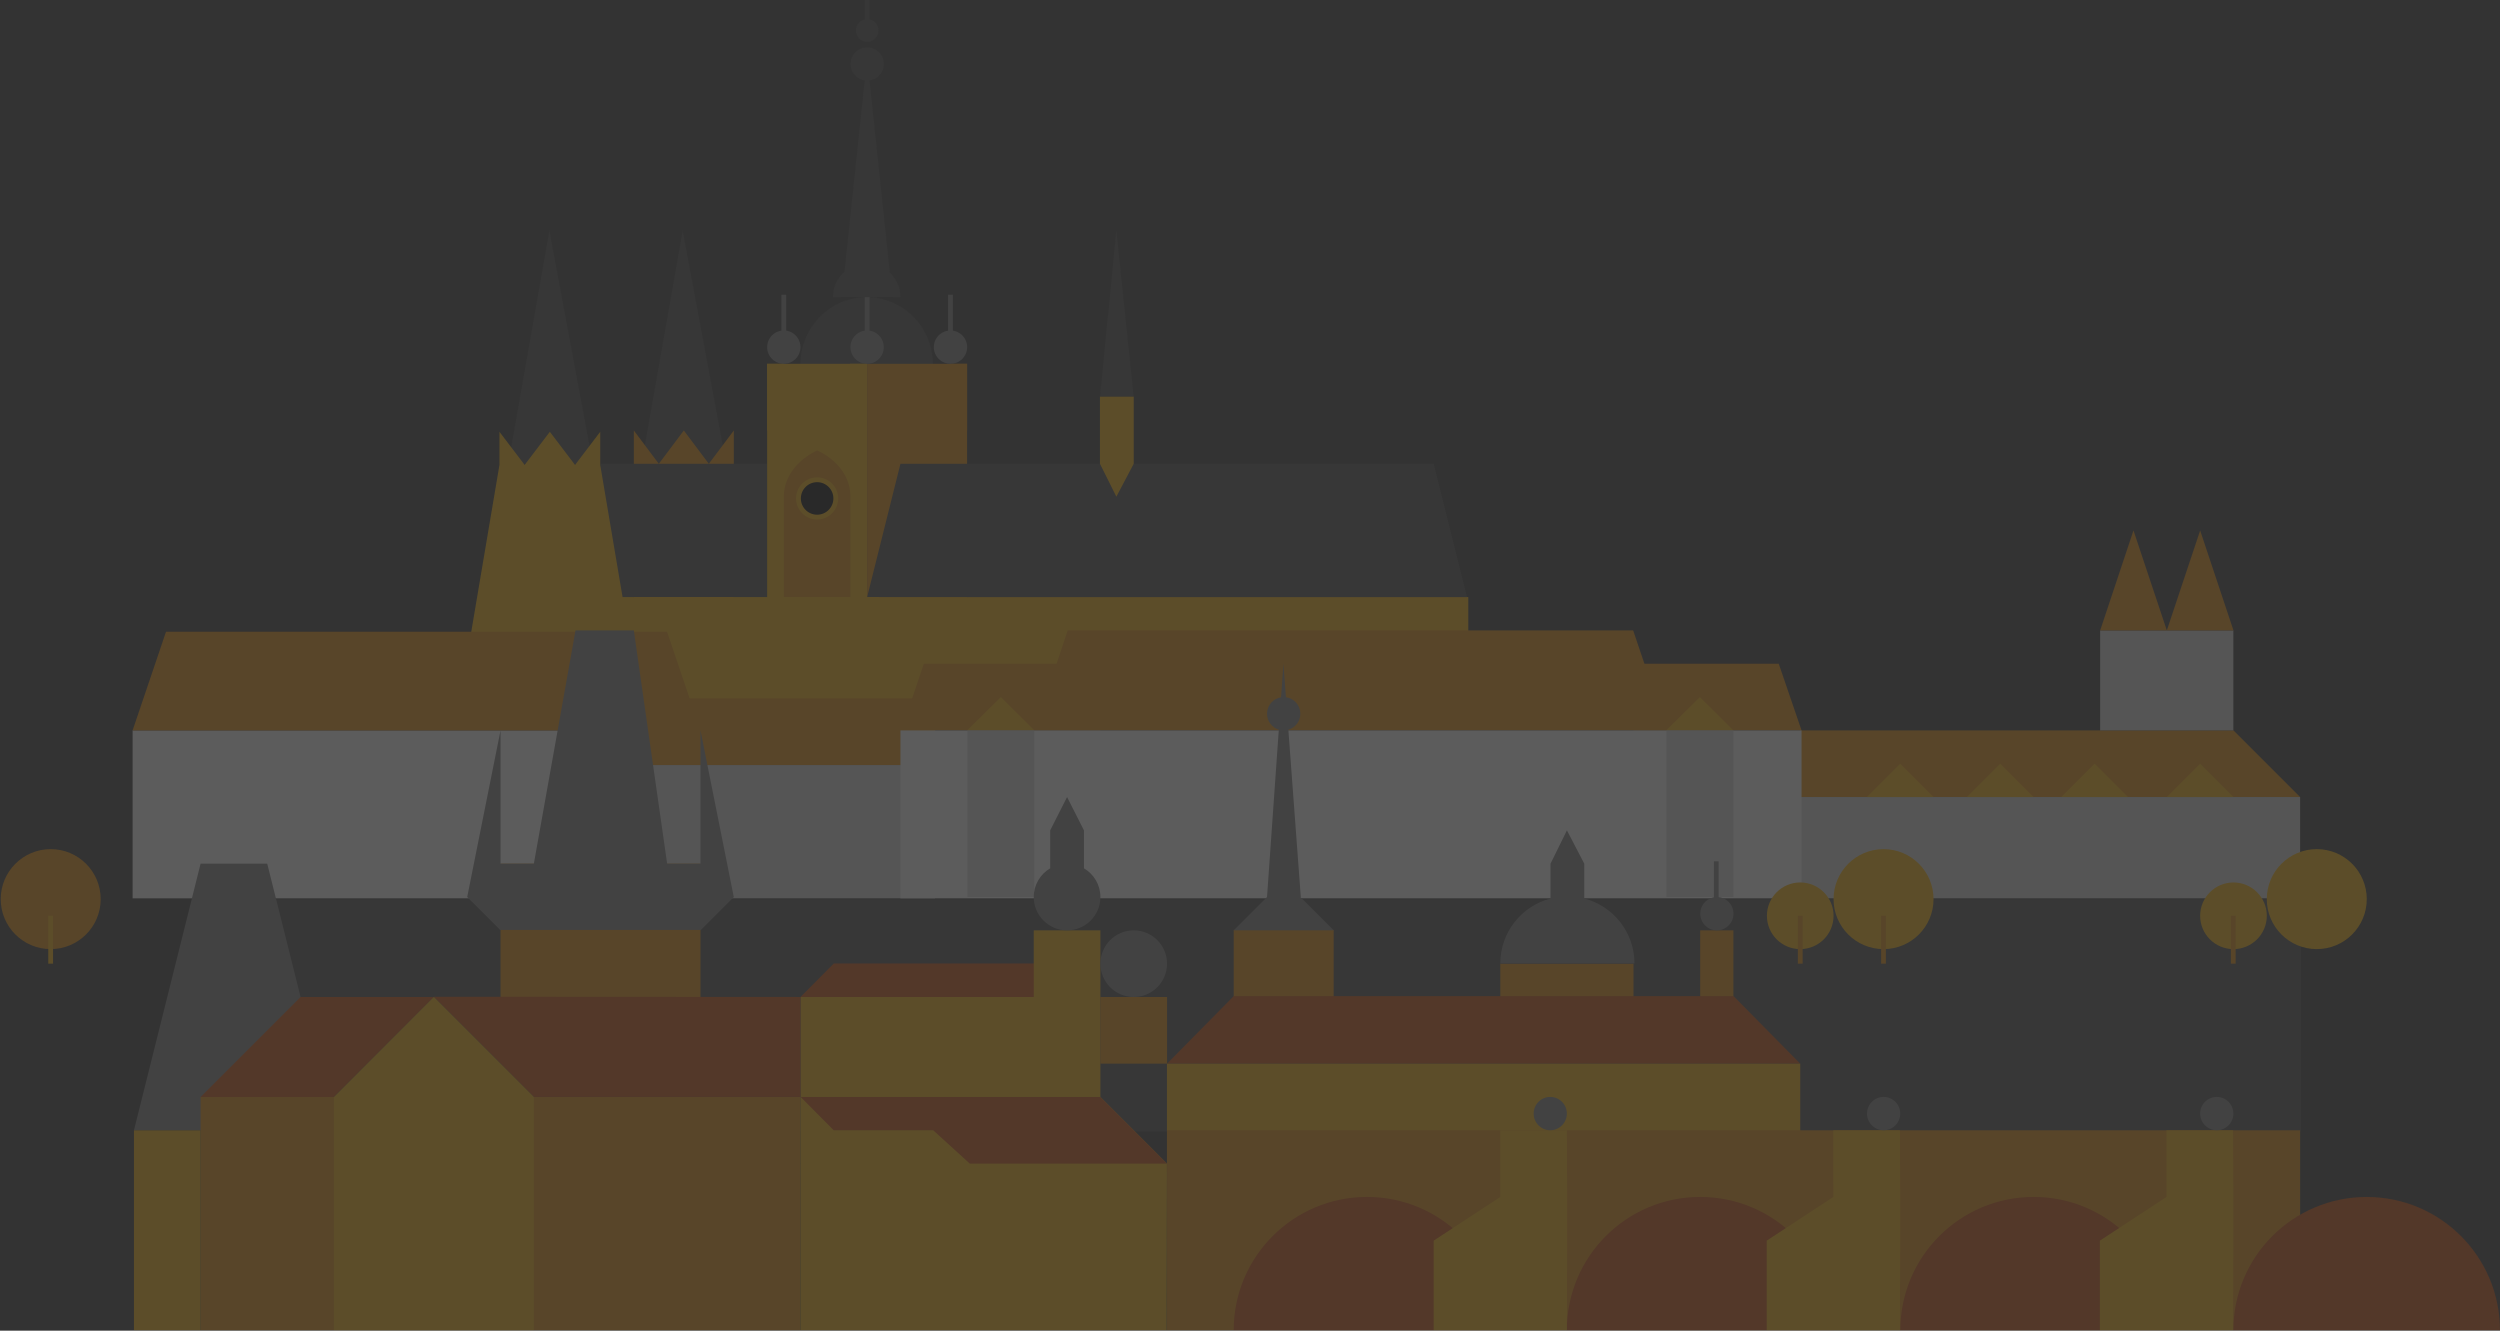 <svg fill="none"
    xmlns="http://www.w3.org/2000/svg" viewBox="0 0 1178 627">
    <rect x="0" y="0" width="1178" height="627" fill="#333333" stroke="none"/>
    <g opacity=".2" clip-path="url(#a)">
        <path fill-rule="evenodd" clip-rule="evenodd" d="m340.742 210.788.619 7.744h-38.425l.748-7.744 18.003-102.182 19.055 102.182Z" fill="#464646"/>
        <path fill-rule="evenodd" clip-rule="evenodd" d="m333.998 218.534 11.777-15.703v109.922h-11.777v-94.219Zm-35.339 94.219V202.831l11.778 15.703v94.219h-11.778Zm11.781-94.219 11.777-15.703 11.778 15.703v94.219H310.44v-94.219Z" fill="#EB8C00"/>
        <path fill-rule="evenodd" clip-rule="evenodd" d="M439.575 171.633c0-17.461-13.968-31.615-31.198-31.615-17.231 0-31.199 14.154-31.199 31.615h62.397Z" fill="#464646"/>
        <path d="M408.584 171.425h47.11v141.328h-47.11V171.425Z" fill="#EB8C00"/>
        <path fill-rule="evenodd" clip-rule="evenodd" d="m277.929 210.788.619 7.744h-38.425l.748-7.744 18.003-102.182 19.055 102.182Zm118.721-70.771 11.934-113.062 11.935 113.062H396.65Z" fill="#464646"/>
        <path d="M691.863 281.344H409.207v47.737h282.656v-47.737Z" fill="#FFB600"/>
        <path fill-rule="evenodd" clip-rule="evenodd" d="M691.241 281.353H408.584l15.704-62.812h251.25l15.703 62.812Z" fill="#464646"/>
        <path d="M361.475 218.532h-78.516v62.812h78.516v-62.812Z" fill="#464646"/>
        <path fill-rule="evenodd" clip-rule="evenodd" d="m270.956 219.07 11.872-15.614v15.614l15.828 93.68h-27.7v-93.68Zm-51.443 93.68 15.828-93.68v-15.614l11.872 15.614 11.872-15.614 11.871 15.614v93.68h-51.443Z" fill="#FFB600"/>
        <path d="M408.584 171.423h-47.109v157.032h47.109V171.423Z" fill="#FFB600"/>
        <path d="M369.326 171.425c4.337 0 7.852-3.516 7.852-7.852s-3.515-7.852-7.852-7.852c-4.336 0-7.851 3.516-7.851 7.852s3.515 7.852 7.851 7.852Zm39.258 0c4.337 0 7.852-3.516 7.852-7.852s-3.515-7.852-7.852-7.852c-4.336 0-7.851 3.516-7.851 7.852s3.515 7.852 7.851 7.852Z" fill="#7D7D7D"/>
        <path d="M408.584 155.721v-15.703Z" fill="#000"/>
        <path d="M408.584 155.721v-15.703" stroke="#7D7D7D" stroke-width="2.258" stroke-miterlimit="1.5" stroke-linecap="square" stroke-linejoin="round"/>
        <path d="M408.635 37.99c4.336 0 7.851-3.515 7.851-7.852 0-4.336-3.515-7.851-7.851-7.851-4.337 0-7.852 3.515-7.852 7.851s3.515 7.852 7.852 7.852Zm0-18.257c2.949 0 5.339-2.39 5.339-5.339s-2.39-5.339-5.339-5.339c-2.949 0-5.339 2.39-5.339 5.339s2.39 5.339 5.339 5.339Z" fill="#464646"/>
        <path d="M447.867 171.425c4.336 0 7.851-3.516 7.851-7.852s-3.515-7.852-7.851-7.852c-4.337 0-7.852 3.516-7.852 7.852s3.515 7.852 7.852 7.852Z" fill="#7D7D7D"/>
        <path d="M369.327 155.721v-15.703Zm78.54 0v-15.703Z" fill="#000"/>
        <path d="M369.327 155.721v-15.703m78.54 15.703v-15.703" stroke="#7D7D7D" stroke-width="2.258" stroke-miterlimit="1.5" stroke-linecap="square" stroke-linejoin="round"/>
        <path d="M408.584 14.393V-1.31Z" fill="#000"/>
        <path d="M408.584 14.393V-1.31" stroke="#464646" stroke-width="2.258" stroke-miterlimit="1.5" stroke-linecap="square" stroke-linejoin="round"/>
        <path fill-rule="evenodd" clip-rule="evenodd" d="M369.327 234.237c0-15.419 15.703-21.984 15.703-21.984s15.703 6.228 15.703 21.984v47.11h-31.406v-47.11Z" fill="#EB8C00"/>
        <path d="M385.03 243.659c4.857 0 8.794-3.937 8.794-8.794 0-4.856-3.937-8.793-8.794-8.793-4.857 0-8.794 3.937-8.794 8.793 0 4.857 3.937 8.794 8.794 8.794Z" fill="#000" stroke="#FFB600" stroke-width="2.258" stroke-miterlimit="1.5" stroke-linecap="square" stroke-linejoin="round"/>
        <path d="M369.328 171.425h-7.852v31.406h7.852v-31.406Zm39.045 0h-7.852v31.406h7.852v-31.406Z" fill="#FFB600"/>
        <path d="M455.695 171.425h-7.852v31.406h7.852v-31.406Z" fill="#EB8C00"/>
        <path fill-rule="evenodd" clip-rule="evenodd" d="M424.29 140.018c0-8.788-7.123-15.912-15.911-15.912-8.787 0-15.911 7.124-15.911 15.912h31.822Zm109.918 46.899h-15.91l7.729-78.312 8.181 78.312Z" fill="#464646"/>
        <path fill-rule="evenodd" clip-rule="evenodd" d="M518.3 218.537h-.002v-31.615h15.912v31.615h-.002l-8.179 15.494-7.729-15.494Z" fill="#FFB600"/>
        <path d="M283.581 281.344h130.65v47.737h-130.65v-47.737Z" fill="#FFB600"/>
        <path d="M219.513 312.75h472.35v27.637h-472.35V312.75Z" fill="#FFB600"/>
        <path fill-rule="evenodd" clip-rule="evenodd" d="M1084.15 533.162H95.757l-.143-109.469H1084.15v109.469Z" fill="#464646"/>
        <path d="M440.612 423.3H298.656v-62.812h141.956V423.3Z" fill="#DEDEDE"/>
        <path d="M440.612 329.081H298.656v31.407h141.956v-31.407Z" fill="#EB8C00"/>
        <path fill-rule="evenodd" clip-rule="evenodd" d="M1052.41 344.16H848.271v31.406h235.549l-31.41-31.406Z" fill="#EB8C00"/>
        <path d="M1083.81 375.563H847.638V423.3h236.172v-47.737Zm-31.45-78.513h-62.758v47.11h62.758v-47.11Z" fill="#DEDEDE"/>
        <path d="M298.656 344.156H62.481V423.3H298.656v-79.144Z" fill="#fff"/>
        <path fill-rule="evenodd" clip-rule="evenodd" d="M1052.41 297.05h-31.4l15.7-47.11 15.7 47.11Zm-31.4 0H989.6l15.7-47.11 15.71 47.11Zm-706.687.625H78.222l-15.74 46.481H330.063l-15.74-46.481Zm188.764-.625h266.46l15.911 47.11H487.384l15.703-47.11Z" fill="#EB8C00"/>
        <path fill-rule="evenodd" clip-rule="evenodd" d="m838.144 312.75 10.75 31.406H769.75V312.75h68.394Zm-402.835.003-10.608 31.406h93.749v-31.406h-83.141Z" fill="#EB8C00"/>
        <path d="M549.906 344.156H424.281V423.3h125.625v-79.144Zm0 0h298.988V423.3H549.906v-79.144Z" fill="#fff"/>
        <path fill-rule="evenodd" clip-rule="evenodd" d="m816.774 344.16-15.781-15.703-15.886 15.703h31.667Zm-329.388 0-15.781-15.703-15.885 15.703h31.666Zm407.995 15.703-15.703 15.703h31.406l-15.703-15.703Zm47.109 0-15.703 15.703h31.406l-15.703-15.703Zm94.22 0-15.7 15.703h31.4l-15.7-15.703Zm-49.712 0-15.703 15.703h31.405l-15.702-15.703Z" fill="#FFB600"/>
        <path d="M816.773 344.163h-31.562v78.516h31.562v-78.516Zm-329.388 0h-31.562v78.516h31.562v-78.516Z" fill="#DEDEDE"/>
        <path d="M887.529 447.219c13.009 0 23.555-10.546 23.555-23.555s-10.546-23.555-23.555-23.555-23.555 10.546-23.555 23.555 10.546 23.555 23.555 23.555Z" fill="#FFB600"/>
        <path d="M887.506 431.501v22.58Z" fill="#000"/>
        <path d="M887.506 431.501v22.58" stroke="#EB8C00" stroke-width="2.255" stroke-miterlimit="1.5" stroke-linejoin="round"/>
        <path d="M23.892 447.219c13.009 0 23.555-10.546 23.555-23.555s-10.546-23.555-23.555-23.555S.337 410.655.337 423.664 10.883 447.219 23.892 447.219Z" fill="#EB8C00"/>
        <path d="M23.869 431.501v22.58Z" fill="#000"/>
        <path d="M23.869 431.501v22.58" stroke="#FFB600" stroke-width="2.255" stroke-miterlimit="1.5" stroke-linejoin="round"/>
        <path d="M1091.67 447.219c13.01 0 23.55-10.546 23.55-23.555s-10.54-23.555-23.55-23.555c-13.01 0-23.56 10.546-23.56 23.555s10.55 23.555 23.56 23.555Z" fill="#FFB600"/>
        <path d="M1052.41 447.219c8.67 0 15.71-7.03 15.71-15.703 0-8.672-7.04-15.704-15.71-15.704-8.67 0-15.7 7.032-15.7 15.704 0 8.673 7.03 15.703 15.7 15.703Zm-204.139 0c8.673 0 15.703-7.03 15.703-15.703 0-8.672-7.03-15.704-15.703-15.704-8.673 0-15.703 7.032-15.703 15.704 0 8.673 7.03 15.703 15.703 15.703Z" fill="#FFB600"/>
        <path d="M848.272 431.501v22.58Zm204.038 0v22.58Z" fill="#000"/>
        <path d="M848.272 431.501v22.58m204.038-22.58v22.58" stroke="#EB8C00" stroke-width="2.255" stroke-miterlimit="1.5" stroke-linejoin="round"/>
        <path d="M769.715 454.086H706.94v31.393h62.775v-31.393Zm-141.288-15.918h-47.109v47.302h47.109v-47.302Z" fill="#EB8C00"/>
        <path fill-rule="evenodd" clip-rule="evenodd" d="M157.328 532.6H63.109l31.407-125.626h31.406L157.328 532.6Z" fill="#7D7D7D"/>
        <path fill-rule="evenodd" clip-rule="evenodd" d="M94.521 516.904h282.652l.006 109.907H94.521V516.904Z" fill="#EB8C00"/>
        <path fill-rule="evenodd" clip-rule="evenodd" d="m377.173 516.904 141.333-.015 31.359 31.407-.114 78.515H377.179l-.006-109.907Z" fill="#FFB600"/>
        <path fill-rule="evenodd" clip-rule="evenodd" d="M456.975 548.301h92.877l-31.347-31.393h-141.21l15.567 15.689h46.887l17.226 15.704Z" fill="#D04A02"/>
        <path d="M63.115 532.6H94.521v94.219H63.115V532.6Z" fill="#FFB600"/>
        <path d="M816.778 438.378h-15.652v31.407h15.652v-31.407Z" fill="#EB8C00"/>
        <path fill-rule="evenodd" clip-rule="evenodd" d="M816.865 469.369H581.318l-31.406 31.822h298.359l-31.406-31.822Z" fill="#D04A02"/>
        <path d="M848.275 501.198H549.867v47.101h298.408v-47.101Z" fill="#FFB600"/>
        <path fill-rule="evenodd" clip-rule="evenodd" d="M518.506 469.791H377.178l15.703-15.806h109.922l15.703 15.806Z" fill="#D04A02"/>
        <path fill-rule="evenodd" clip-rule="evenodd" d="M487.1 469.785v-31.414h31.415v31.414h-.009v47.109H377.178v-47.109H487.1Z" fill="#FFB600"/>
        <path d="M549.92 469.788h-31.47v31.392h31.47v-31.392Z" fill="#EB8C00"/>
        <path d="M534.212 469.784c8.67 0 15.698-7.03 15.698-15.702 0-8.673-7.028-15.703-15.698-15.703-8.67 0-15.698 7.03-15.698 15.703 0 8.672 7.028 15.702 15.698 15.702Z" fill="#7D7D7D"/>
        <path d="M808.699 422.675v-15.703Z" fill="#000"/>
        <path d="M808.699 422.675v-15.703" stroke="#7D7D7D" stroke-width="2.258" stroke-miterlimit="1.5" stroke-linecap="square" stroke-linejoin="round"/>
        <path d="M330.068 406.972h-94.219v78.501h94.219v-78.501Z" fill="#EB8C00"/>
        <path fill-rule="evenodd" clip-rule="evenodd" d="M314.365 406.972h15.697l.006-62.812 15.703 78.518-15.712 15.701v-.207h-94.201v.207l-15.712-15.704 15.703-78.515v62.812h15.703l19.629-109.922h27.481l15.703 109.922Z" fill="#7D7D7D"/>
        <path fill-rule="evenodd" clip-rule="evenodd" d="M377.179 516.89H251.554l-47.161-47.213 172.786.096v47.117Z" fill="#D04A02"/>
        <path fill-rule="evenodd" clip-rule="evenodd" d="M605.928 328.535c3.831.508 6.796 3.797 6.796 7.773 0 3.571-2.387 6.59-5.653 7.535l5.867 78.835h-.214l15.703 15.7h-47.109l15.703-15.703 5.553-78.861c-3.216-.986-5.553-3.975-5.553-7.506 0-3.913 2.864-7.162 6.62-7.745l1.106-15.81 1.181 15.782Z" fill="#7D7D7D"/>
        <path fill-rule="evenodd" clip-rule="evenodd" d="m94.516 516.898 62.813.015 47.118-47.124h-62.822l-47.109 47.109Z" fill="#D04A02"/>
        <path fill-rule="evenodd" clip-rule="evenodd" d="M494.847 409.15v-17.881l7.956-15.703 7.956 15.703v17.876c4.639 2.73 7.756 7.773 7.756 13.538 0 8.662-7.039 15.695-15.707 15.695-8.67 0-15.708-7.033-15.708-15.695 0-5.761 3.113-10.802 7.747-13.533Z" fill="#7D7D7D"/>
        <path fill-rule="evenodd" clip-rule="evenodd" d="m251.552 516.869-94.219.039 47.11-47.175 47.109 47.136v109.948h-94.219V516.908l94.219-.039Z" fill="#FFB600"/>
        <path fill-rule="evenodd" clip-rule="evenodd" d="M746.512 406.972v16.402c13.61 3.529 23.659 15.893 23.659 30.605h-63.228c0-14.712 10.049-27.076 23.659-30.605v-16.402l7.73-15.703 8.18 15.703Z" fill="#7D7D7D"/>
        <path d="M808.993 438.381c4.322 0 7.825-3.515 7.825-7.851s-3.503-7.852-7.825-7.852c-4.321 0-7.825 3.516-7.825 7.852s3.504 7.851 7.825 7.851Z" fill="#7D7D7D"/>
        <path d="M1083.82 626.816H549.899v-94.219h533.921v94.219Z" fill="#EB8C00"/>
        <path fill-rule="evenodd" clip-rule="evenodd" d="M706.949 626.815c0-34.69-28.122-62.813-62.812-62.813s-62.813 28.123-62.813 62.813h125.625Zm156.981 0c0-34.69-28.122-62.813-62.812-62.813s-62.813 28.123-62.813 62.813H863.93Zm157.13 0c0-34.69-28.12-62.813-62.81-62.813s-62.813 28.123-62.813 62.813h125.623Zm156.93 0c0-34.69-28.12-62.813-62.81-62.813s-62.81 28.123-62.81 62.813h125.62Z" fill="#D04A02"/>
        <path fill-rule="evenodd" clip-rule="evenodd" d="m706.943 564.004-.018-31.406h31.373l.153 31.406h.002v20.595l-.155 42.218h-62.761v-42.218l31.406-20.595Zm156.931 0-.018-31.406h31.372l.154 31.406h.002v20.595l-.156 42.218h-62.761v-42.218l31.407-20.595Zm156.976 0-.01-31.406h31.37l.15 31.406v20.595l-.15 42.218h-62.762v-42.218l31.402-20.595Z" fill="#FFB600"/>
        <path d="M730.477 532.574c4.322 0 7.826-3.516 7.826-7.852s-3.504-7.851-7.826-7.851c-4.322 0-7.825 3.515-7.825 7.851s3.503 7.852 7.825 7.852Zm157.082 0c4.322 0 7.825-3.516 7.825-7.852s-3.503-7.851-7.825-7.851-7.826 3.515-7.826 7.851 3.504 7.852 7.826 7.852Zm156.981 0c4.32 0 7.82-3.516 7.82-7.852s-3.5-7.851-7.82-7.851-7.83 3.515-7.83 7.851 3.51 7.852 7.83 7.852Z" fill="#7D7D7D"/>
    </g>
    <defs>
        <clipPath id="a">
            <path fill="#fff" d="M0 0h1178v627H0z"/>
        </clipPath>
    </defs>
</svg>